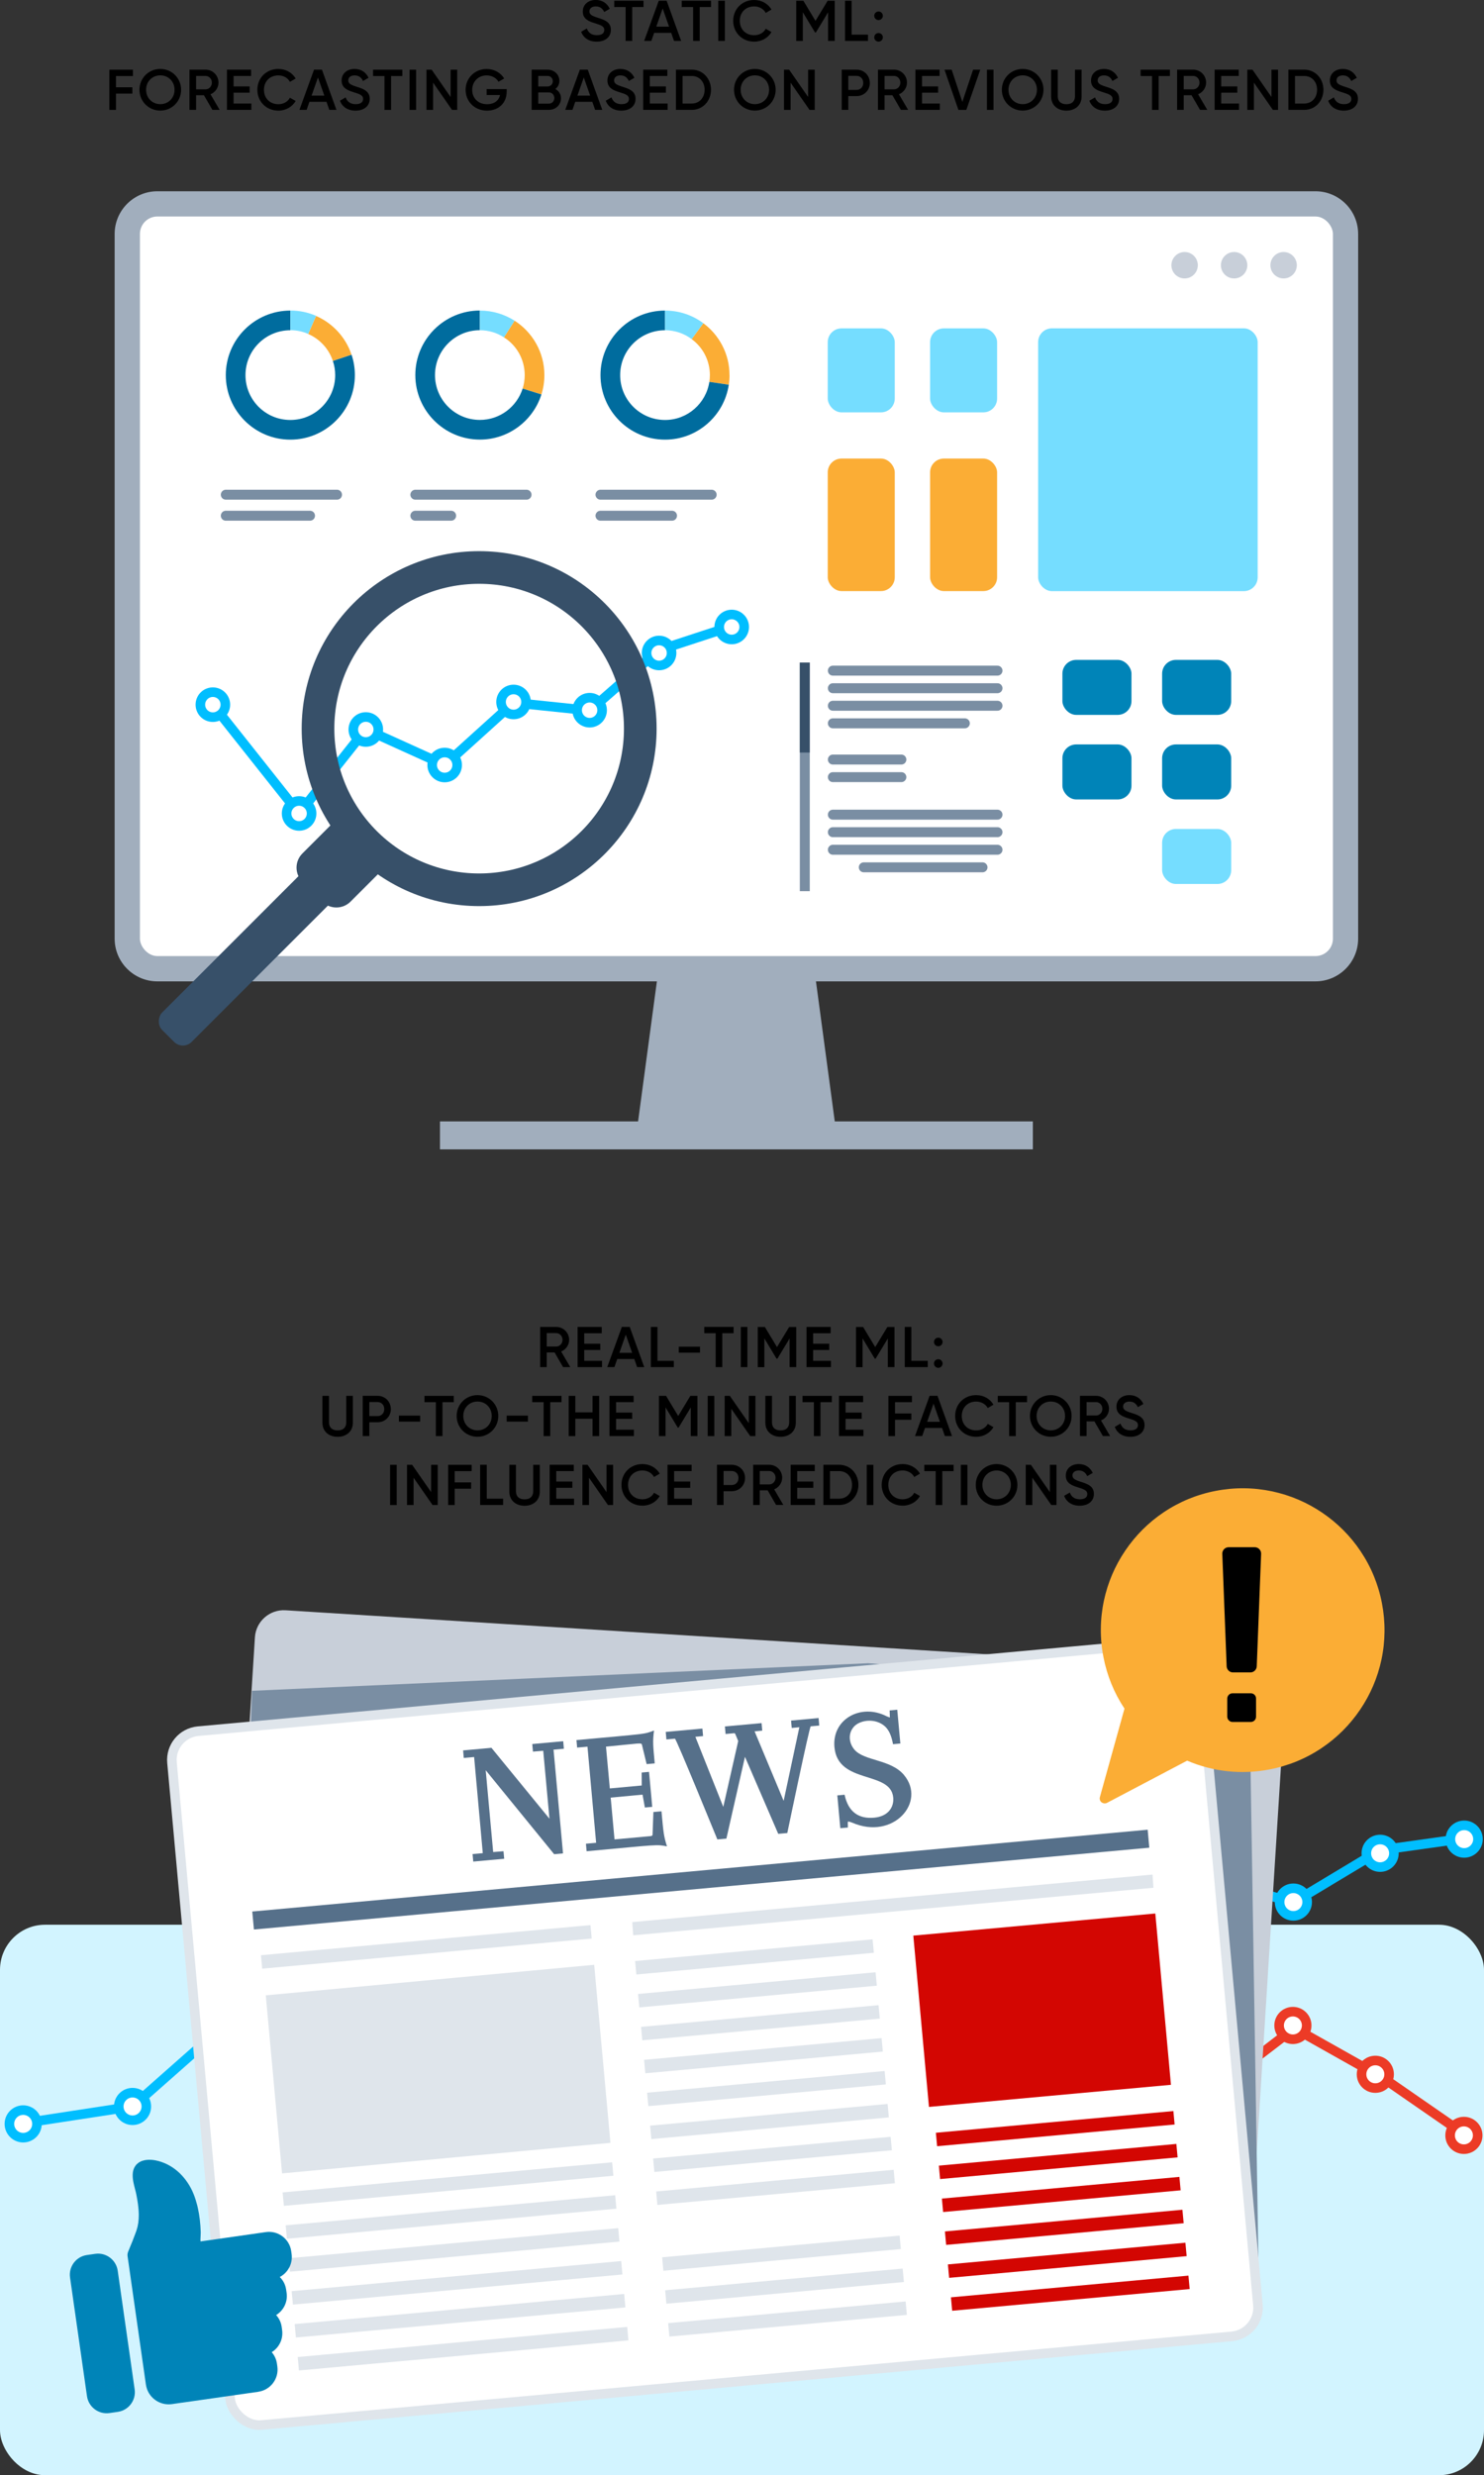 <?xml version="1.0" encoding="UTF-8"?><svg id="Layer_2" xmlns="http://www.w3.org/2000/svg" viewBox="0 0 310 516.99"><rect x="0" y="0" width="310" height="516.99" fill="#333333" stroke="none"/><defs><style>.cls-1{fill:#006c9e;}.cls-2{fill:#0084b8;}.cls-3,.cls-4,.cls-5,.cls-6{fill:#fff;}.cls-7{fill:#fbad35;}.cls-8{fill:#a1aebd;}.cls-9{fill:#d30602;}.cls-10{fill:#d2f4ff;}.cls-11{fill:#dfe5eb;}.cls-12{fill:#c8cfd9;}.cls-13{fill:#56708a;}.cls-14{fill:#75ddff;}.cls-15{fill:#7a8ea3;}.cls-4,.cls-5,.cls-6,.cls-16,.cls-17,.cls-18,.cls-19,.cls-20,.cls-21,.cls-22{stroke-miterlimit:10;}.cls-4,.cls-5,.cls-6,.cls-17,.cls-18{stroke-width:2px;}.cls-4,.cls-17{stroke:#ec3b26;}.cls-5{stroke:#dfe5eb;}.cls-6,.cls-18{stroke:#00beff;}.cls-16{stroke-width:2.06px;}.cls-16,.cls-20,.cls-21,.cls-22{stroke:#375069;}.cls-16,.cls-21{fill:#375069;}.cls-17,.cls-18,.cls-19,.cls-20,.cls-23,.cls-22{fill:none;}.cls-17,.cls-23{stroke-linecap:round;}.cls-19,.cls-20,.cls-23{stroke-width:2.08px;}.cls-19,.cls-23{stroke:#7a8ea3;}.cls-23{stroke-linejoin:round;}.cls-21{stroke-width:1.05px;}.cls-22{stroke-width:6.82px;}</style></defs><g id="right_side"><path d="m121.39,6.64l1.19-.7c.3.85.95,1.41,2.09,1.41s1.56-.49,1.56-1.1c0-.74-.66-1-1.91-1.38-1.31-.4-2.58-.88-2.58-2.46s1.28-2.42,2.7-2.42,2.4.73,2.93,1.85l-1.16.67c-.3-.67-.83-1.17-1.76-1.17-.8,0-1.32.41-1.32,1.04s.47.92,1.69,1.31c1.39.44,2.79.88,2.79,2.54,0,1.54-1.22,2.47-2.97,2.47-1.65,0-2.79-.82-3.24-2.06Z"/><path d="m134.43,1.47h-2.36v7.08h-1.38V1.47h-2.38V.16h6.12v1.32Z"/><path d="m140.22,6.86h-3.57l-.59,1.69h-1.5l3.05-8.39h1.65l3.03,8.39h-1.49l-.59-1.69Zm-.46-1.3l-1.33-3.79-1.33,3.79h2.66Z"/><path d="m148.53,1.47h-2.36v7.08h-1.38V1.47h-2.38V.16h6.12v1.32Z"/><path d="m151.42.16v8.39h-1.38V.16h1.38Z"/><path d="m153.16,4.35c0-2.43,1.83-4.35,4.39-4.35,1.54,0,2.9.78,3.61,2l-1.2.7c-.44-.83-1.36-1.36-2.41-1.36-1.81,0-3.01,1.28-3.01,3.01s1.2,3.01,3.01,3.01c1.06,0,1.98-.53,2.41-1.35l1.2.68c-.7,1.22-2.06,2.01-3.61,2.01-2.55,0-4.39-1.92-4.39-4.35Z"/><path d="m174.36,8.55h-1.38V2.57l-2.55,4.22h-.17l-2.55-4.23v6h-1.38V.16h1.49l2.53,4.2,2.54-4.2h1.48v8.39Z"/><path d="m181.32,7.23v1.32h-4.8V.16h1.38v7.08h3.42Z"/><path d="m182.62,3.3c0-.5.4-.9.9-.9s.9.4.9.9-.41.9-.9.9-.9-.41-.9-.9Zm0,4.5c0-.5.4-.9.9-.9s.9.4.9.9-.41.9-.9.9-.9-.41-.9-.9Z"/><path d="m24.23,15.88v2.35h3.42v1.32h-3.42v3.41h-1.38v-8.4h4.92v1.32h-3.54Z"/><path d="m29.13,18.75c0-2.44,1.93-4.35,4.35-4.35s4.35,1.92,4.35,4.35-1.92,4.35-4.35,4.35-4.35-1.92-4.35-4.35Zm7.33,0c0-1.73-1.29-3.01-2.97-3.01s-2.97,1.28-2.97,3.01,1.3,3.01,2.97,3.01,2.97-1.28,2.97-3.01Z"/><path d="m42.59,19.89h-1.63v3.06h-1.38v-8.4h3.36c1.5,0,2.7,1.2,2.7,2.7,0,1.08-.68,2.04-1.67,2.44l1.91,3.26h-1.51l-1.77-3.06Zm-1.63-1.23h1.98c.73,0,1.32-.62,1.32-1.4s-.59-1.4-1.32-1.4h-1.98v2.81Z"/><path d="m52.51,21.63v1.32h-5.1v-8.4h5.04v1.32h-3.66v2.18h3.36v1.31h-3.36v2.27h3.72Z"/><path d="m53.76,18.75c0-2.44,1.83-4.35,4.39-4.35,1.54,0,2.9.78,3.61,2l-1.2.7c-.44-.83-1.36-1.35-2.41-1.35-1.81,0-3.01,1.28-3.01,3.01s1.2,3.01,3.01,3.01c1.06,0,1.98-.53,2.41-1.36l1.2.68c-.7,1.22-2.06,2.02-3.61,2.02-2.55,0-4.39-1.92-4.39-4.35Z"/><path d="m68.21,21.26h-3.57l-.59,1.69h-1.5l3.05-8.4h1.65l3.03,8.4h-1.49l-.59-1.69Zm-.46-1.29l-1.33-3.79-1.33,3.79h2.66Z"/><path d="m71.01,21.04l1.19-.7c.3.85.95,1.42,2.09,1.42s1.56-.49,1.56-1.1c0-.74-.66-1-1.91-1.38-1.31-.4-2.58-.88-2.58-2.46s1.28-2.42,2.7-2.42,2.4.73,2.93,1.85l-1.16.67c-.3-.67-.83-1.17-1.76-1.17-.8,0-1.32.41-1.32,1.04s.47.92,1.69,1.31c1.39.44,2.79.88,2.79,2.54,0,1.54-1.22,2.47-2.97,2.47-1.65,0-2.79-.82-3.24-2.06Z"/><path d="m84.05,15.88h-2.36v7.08h-1.38v-7.08h-2.38v-1.32h6.12v1.32Z"/><path d="m86.93,14.56v8.4h-1.38v-8.4h1.38Z"/><path d="m95.51,14.56v8.4h-1.08l-3.96-5.7v5.7h-1.38v-8.4h1.08l3.96,5.7v-5.7h1.38Z"/><path d="m105.84,19.19c0,2.29-1.65,3.92-4.11,3.92-2.61,0-4.47-1.94-4.47-4.35s1.88-4.35,4.4-4.35c1.6,0,2.95.8,3.66,1.99l-1.19.68c-.43-.78-1.37-1.33-2.47-1.33-1.77,0-3.02,1.31-3.02,3.02s1.22,3,3.11,3c1.52,0,2.46-.79,2.71-1.92h-2.81v-1.24h4.2v.58Z"/><path d="m117.18,20.55c0,1.39-1.13,2.4-2.52,2.4h-3.6v-8.4h3.33c1.35,0,2.46.98,2.46,2.33,0,.73-.32,1.33-.85,1.71.71.37,1.18,1.05,1.18,1.96Zm-4.74-4.7v2.21h1.96c.61,0,1.08-.48,1.08-1.1s-.47-1.1-1.08-1.1h-1.96Zm3.36,4.63c0-.66-.49-1.18-1.14-1.18h-2.22v2.35h2.22c.65,0,1.14-.52,1.14-1.18Z"/><path d="m123.74,21.26h-3.57l-.59,1.69h-1.5l3.05-8.4h1.65l3.03,8.4h-1.49l-.59-1.69Zm-.46-1.29l-1.33-3.79-1.33,3.79h2.66Z"/><path d="m126.54,21.04l1.19-.7c.3.85.95,1.42,2.09,1.42s1.56-.49,1.56-1.1c0-.74-.66-1-1.91-1.38-1.31-.4-2.58-.88-2.58-2.46s1.28-2.42,2.7-2.42,2.4.73,2.93,1.85l-1.16.67c-.3-.67-.83-1.17-1.76-1.17-.8,0-1.32.41-1.32,1.04s.47.92,1.69,1.31c1.39.44,2.79.88,2.79,2.54,0,1.54-1.22,2.47-2.97,2.47-1.65,0-2.79-.82-3.24-2.06Z"/><path d="m139.46,21.63v1.32h-5.1v-8.4h5.04v1.32h-3.66v2.18h3.36v1.31h-3.36v2.27h3.72Z"/><path d="m148.52,18.75c0,2.34-1.7,4.2-4.02,4.2h-3.3v-8.4h3.3c2.31,0,4.02,1.85,4.02,4.2Zm-1.33,0c0-1.67-1.09-2.88-2.69-2.88h-1.92v5.76h1.92c1.6,0,2.69-1.22,2.69-2.88Z"/><path d="m153.33,18.75c0-2.44,1.93-4.35,4.35-4.35s4.35,1.92,4.35,4.35-1.92,4.35-4.35,4.35-4.35-1.92-4.35-4.35Zm7.33,0c0-1.73-1.29-3.01-2.97-3.01s-2.97,1.28-2.97,3.01,1.3,3.01,2.97,3.01,2.97-1.28,2.97-3.01Z"/><path d="m170.19,14.56v8.4h-1.08l-3.96-5.7v5.7h-1.38v-8.4h1.08l3.96,5.7v-5.7h1.38Z"/><path d="m181.71,17.31c0,1.55-1.2,2.76-2.78,2.76h-1.72v2.88h-1.38v-8.4h3.09c1.58,0,2.78,1.2,2.78,2.76Zm-1.38,0c0-.85-.59-1.46-1.4-1.46h-1.72v2.93h1.72c.82,0,1.4-.62,1.4-1.46Z"/><path d="m186.41,19.89h-1.63v3.06h-1.38v-8.4h3.36c1.5,0,2.7,1.2,2.7,2.7,0,1.08-.68,2.04-1.67,2.44l1.91,3.26h-1.51l-1.77-3.06Zm-1.63-1.23h1.98c.73,0,1.32-.62,1.32-1.4s-.59-1.4-1.32-1.4h-1.98v2.81Z"/><path d="m196.33,21.63v1.32h-5.1v-8.4h5.04v1.32h-3.66v2.18h3.36v1.31h-3.36v2.27h3.72Z"/><path d="m197.29,14.56h1.51l2.23,6.73,2.24-6.73h1.5l-2.91,8.4h-1.65l-2.91-8.4Z"/><path d="m207.54,14.56v8.4h-1.38v-8.4h1.38Z"/><path d="m209.28,18.75c0-2.44,1.93-4.35,4.35-4.35s4.35,1.92,4.35,4.35-1.92,4.35-4.35,4.35-4.35-1.92-4.35-4.35Zm7.33,0c0-1.73-1.29-3.01-2.97-3.01s-2.97,1.28-2.97,3.01,1.3,3.01,2.97,3.01,2.97-1.28,2.97-3.01Z"/><path d="m219.58,20.17v-5.61h1.38v5.53c0,.98.56,1.68,1.8,1.68s1.8-.7,1.8-1.68v-5.53h1.38v5.61c0,1.81-1.34,2.94-3.18,2.94s-3.18-1.13-3.18-2.94Z"/><path d="m227.56,21.04l1.19-.7c.3.85.95,1.42,2.09,1.42s1.56-.49,1.56-1.1c0-.74-.66-1-1.91-1.38-1.31-.4-2.58-.88-2.58-2.46s1.28-2.42,2.7-2.42,2.4.73,2.93,1.85l-1.16.67c-.3-.67-.83-1.17-1.76-1.17-.8,0-1.32.41-1.32,1.04s.47.92,1.69,1.31c1.39.44,2.79.88,2.79,2.54,0,1.54-1.22,2.47-2.97,2.47-1.65,0-2.79-.82-3.24-2.06Z"/><path d="m244.39,15.88h-2.36v7.08h-1.38v-7.08h-2.38v-1.32h6.12v1.32Z"/><path d="m248.9,19.89h-1.63v3.06h-1.38v-8.4h3.36c1.5,0,2.7,1.2,2.7,2.7,0,1.08-.68,2.04-1.67,2.44l1.91,3.26h-1.51l-1.77-3.06Zm-1.63-1.23h1.98c.73,0,1.32-.62,1.32-1.4s-.59-1.4-1.32-1.4h-1.98v2.81Z"/><path d="m258.83,21.63v1.32h-5.1v-8.4h5.04v1.32h-3.66v2.18h3.36v1.31h-3.36v2.27h3.72Z"/><path d="m266.98,14.56v8.4h-1.08l-3.96-5.7v5.7h-1.38v-8.4h1.08l3.96,5.7v-5.7h1.38Z"/><path d="m276.46,18.75c0,2.34-1.7,4.2-4.02,4.2h-3.3v-8.4h3.3c2.31,0,4.02,1.85,4.02,4.2Zm-1.33,0c0-1.67-1.09-2.88-2.69-2.88h-1.92v5.76h1.92c1.6,0,2.69-1.22,2.69-2.88Z"/><path d="m277.45,21.04l1.19-.7c.3.85.95,1.42,2.09,1.42s1.56-.49,1.56-1.1c0-.74-.66-1-1.91-1.38-1.31-.4-2.58-.88-2.58-2.46s1.28-2.42,2.7-2.42,2.4.73,2.93,1.85l-1.16.67c-.3-.67-.83-1.17-1.76-1.17-.8,0-1.32.41-1.32,1.04s.47.92,1.69,1.31c1.39.44,2.79.88,2.79,2.54,0,1.54-1.22,2.47-2.97,2.47-1.65,0-2.79-.82-3.24-2.06Z"/><polygon class="cls-8" points="174.77 237.15 132.9 237.15 143.97 154.71 163.7 154.71 174.77 237.15"/><path class="cls-8" d="m80.24-7.41h147.19c4.92,0,8.92,4,8.92,8.92v241.92c0,4.92-4,8.92-8.92,8.92H80.24c-4.92,0-8.92-4-8.92-8.92V1.51c0-4.92,4-8.92,8.92-8.92Z" transform="translate(276.3 -31.37) rotate(90)"/><rect class="cls-3" x="29.23" y="45.22" width="249.21" height="154.48" rx="3.64" ry="3.64"/><rect class="cls-8" x="91.91" y="234.23" width="123.85" height="5.84"/><circle class="cls-12" cx="268.14" cy="55.4" r="2.76"/><circle class="cls-12" cx="257.8" cy="55.4" r="2.76"/><circle class="cls-12" cx="247.46" cy="55.4" r="2.76"/><rect class="cls-2" x="242.75" y="137.82" width="14.43" height="11.49" rx="2.88" ry="2.88" transform="translate(499.94 287.14) rotate(-180)"/><rect class="cls-2" x="221.92" y="137.82" width="14.43" height="11.49" rx="2.88" ry="2.88" transform="translate(458.28 287.14) rotate(-180)"/><rect class="cls-2" x="242.75" y="155.48" width="14.43" height="11.49" rx="2.88" ry="2.88" transform="translate(499.94 322.46) rotate(-180)"/><rect class="cls-2" x="221.92" y="155.48" width="14.43" height="11.49" rx="2.88" ry="2.88" transform="translate(458.28 322.46) rotate(-180)"/><rect class="cls-14" x="242.75" y="173.14" width="14.43" height="11.49" rx="2.88" ry="2.88" transform="translate(499.94 357.78) rotate(-180)"/><rect class="cls-14" x="216.86" y="68.58" width="45.86" height="54.89" rx="2.88" ry="2.88"/><rect class="cls-14" x="194.29" y="68.58" width="14" height="17.54" rx="2.88" ry="2.88" transform="translate(402.58 154.71) rotate(-180)"/><rect class="cls-14" x="172.9" y="68.58" width="14" height="17.54" rx="2.88" ry="2.88" transform="translate(359.81 154.71) rotate(-180)"/><rect class="cls-7" x="194.29" y="95.79" width="14" height="27.68" rx="2.88" ry="2.88" transform="translate(402.58 219.25) rotate(-180)"/><rect class="cls-7" x="172.9" y="95.79" width="14" height="27.68" rx="2.88" ry="2.88" transform="translate(359.81 219.25) rotate(-180)"/><line class="cls-23" x1="173.98" y1="140.08" x2="208.37" y2="140.08"/><line class="cls-23" x1="47.17" y1="103.33" x2="70.4" y2="103.33"/><line class="cls-23" x1="47.17" y1="107.72" x2="64.76" y2="107.72"/><line class="cls-23" x1="86.77" y1="103.33" x2="109.99" y2="103.33"/><line class="cls-23" x1="86.77" y1="107.72" x2="94.24" y2="107.72"/><line class="cls-23" x1="125.44" y1="103.33" x2="148.66" y2="103.33"/><line class="cls-23" x1="125.44" y1="107.72" x2="140.38" y2="107.72"/><line class="cls-23" x1="173.98" y1="143.75" x2="208.37" y2="143.75"/><line class="cls-23" x1="173.98" y1="147.41" x2="208.37" y2="147.41"/><line class="cls-23" x1="173.98" y1="151.08" x2="201.55" y2="151.08"/><line class="cls-23" x1="173.98" y1="170.16" x2="208.37" y2="170.16"/><line class="cls-23" x1="173.98" y1="173.82" x2="208.37" y2="173.82"/><line class="cls-23" x1="173.98" y1="177.49" x2="208.37" y2="177.49"/><line class="cls-23" x1="180.44" y1="181.16" x2="205.24" y2="181.16"/><line class="cls-23" x1="173.98" y1="158.65" x2="188.29" y2="158.65"/><line class="cls-23" x1="173.98" y1="162.32" x2="188.29" y2="162.32"/><polyline class="cls-18" points="44.46 147.18 62.48 169.91 76.42 152.33 92.89 159.79 107.29 146.77 123.18 148.42 137.62 135.8 152.83 130.82"/><circle class="cls-6" cx="44.46" cy="147.18" r="2.61" transform="translate(-105.16 182.55) rotate(-86.49)"/><circle class="cls-6" cx="62.48" cy="169.91" r="2.61"/><circle class="cls-6" cx="76.42" cy="152.36" r="2.61" transform="translate(-14.96 8.48) rotate(-5.78)"/><circle class="cls-6" cx="92.89" cy="159.79" r="2.61"/><circle class="cls-6" cx="107.28" cy="146.62" r="2.61"/><circle class="cls-6" cx="123.17" cy="148.34" r="2.61"/><circle class="cls-6" cx="137.68" cy="136.39" r="2.61"/><circle class="cls-6" cx="152.85" cy="130.96" r="2.61"/><line class="cls-19" x1="168.12" y1="186.14" x2="168.12" y2="138.39"/><line class="cls-20" x1="168.12" y1="157.19" x2="168.12" y2="138.39"/><path class="cls-7" d="m152.4,78.35c0,.68-.05,1.36-.16,2.01l-4.06-.6c.07-.46.11-.92.11-1.41,0-3.1-1.5-5.83-3.81-7.52l2.44-3.32c3.32,2.47,5.47,6.4,5.47,10.84Z"/><path class="cls-1" d="m148.18,79.76l4.06.6c-.96,6.47-6.57,11.47-13.32,11.47-7.44,0-13.48-6.05-13.48-13.48s6.04-13.48,13.48-13.48v4.11c-5.18,0-9.37,4.19-9.37,9.37s4.19,9.37,9.37,9.37c4.69,0,8.58-3.47,9.26-7.97Z"/><path class="cls-14" d="m146.92,67.51l-2.44,3.32c-1.55-1.17-3.48-1.85-5.56-1.85v-4.11c3,0,5.76.97,8,2.64Z"/><path class="cls-7" d="m113.72,78.35c0,1.41-.22,2.77-.62,4.04l-3.92-1.23c.28-.89.43-1.84.43-2.81,0-3.33-1.73-6.25-4.34-7.89l2.22-3.48c3.74,2.4,6.23,6.6,6.23,11.37Z"/><path class="cls-1" d="m109.18,81.16l3.92,1.23c-1.73,5.46-6.84,9.43-12.86,9.43-7.42,0-13.48-6.05-13.48-13.48s6.05-13.48,13.48-13.48v4.11c-5.17,0-9.37,4.19-9.37,9.37s4.2,9.37,9.37,9.37c4.19,0,7.74-2.76,8.94-6.56Z"/><path class="cls-14" d="m107.49,66.98l-2.22,3.48c-1.46-.95-3.18-1.48-5.03-1.48v-4.11c2.68,0,5.15.78,7.25,2.11Z"/><path class="cls-1" d="m73.43,74.07c.46,1.34.7,2.79.7,4.28,0,7.42-6.04,13.48-13.48,13.48s-13.48-6.05-13.48-13.48,6.04-13.48,13.48-13.48v4.11c-5.18,0-9.37,4.19-9.37,9.37s4.19,9.37,9.37,9.37,9.37-4.2,9.37-9.37c0-1.04-.17-2.05-.49-2.97l3.9-1.31Z"/><path class="cls-7" d="m73.43,74.07l-3.9,1.31c-.84-2.53-2.73-4.57-5.15-5.62l1.64-3.77c3.48,1.52,6.2,4.46,7.41,8.09Z"/><path class="cls-14" d="m66.02,65.98l-1.64,3.77c-1.13-.51-2.4-.78-3.72-.78v-4.11c1.9,0,3.72.39,5.36,1.11Z"/><circle class="cls-22" cx="100.09" cy="152.19" r="33.66"/><path class="cls-16" d="m63.96,175.69h12.16v8.37c0,1.74-1.41,3.15-3.15,3.15h-5.86c-1.74,0-3.15-1.41-3.15-3.15v-8.37h0Z" transform="translate(148.82 3.62) rotate(45)"/><rect class="cls-21" x="47.58" y="177.6" width="7.65" height="45" rx="2.06" ry="2.06" transform="translate(156.55 22.26) rotate(45)"/><rect class="cls-10" y="402.02" width="310" height="114.98" rx="9.42" ry="9.42"/><path d="m115.84,282.49h-1.63v3.06h-1.38v-8.39h3.36c1.5,0,2.7,1.2,2.7,2.7,0,1.08-.68,2.04-1.67,2.43l1.91,3.26h-1.51l-1.77-3.06Zm-1.63-1.24h1.98c.73,0,1.32-.62,1.32-1.4s-.59-1.4-1.32-1.4h-1.98v2.81Z"/><path d="m125.76,284.23v1.32h-5.1v-8.39h5.04v1.32h-3.66v2.18h3.36v1.31h-3.36v2.27h3.72Z"/><path d="m132.51,283.86h-3.57l-.59,1.69h-1.5l3.05-8.39h1.65l3.03,8.39h-1.49l-.59-1.69Zm-.46-1.3l-1.33-3.79-1.33,3.79h2.66Z"/><path d="m140.76,284.23v1.32h-4.8v-8.39h1.38v7.08h3.42Z"/><path d="m141.79,281.28h4.44v1.25h-4.44v-1.25Z"/><path d="m153.24,278.47h-2.36v7.08h-1.38v-7.08h-2.38v-1.32h6.12v1.32Z"/><path d="m156.13,277.16v8.39h-1.38v-8.39h1.38Z"/><path d="m166.32,285.55h-1.38v-5.98l-2.55,4.22h-.17l-2.55-4.23v6h-1.38v-8.39h1.49l2.53,4.2,2.54-4.2h1.48v8.39Z"/><path d="m173.58,284.23v1.32h-5.1v-8.39h5.04v1.32h-3.66v2.18h3.36v1.31h-3.36v2.27h3.72Z"/><path d="m186.84,285.55h-1.38v-5.98l-2.55,4.22h-.17l-2.55-4.23v6h-1.38v-8.39h1.49l2.53,4.2,2.54-4.2h1.48v8.39Z"/><path d="m193.8,284.23v1.32h-4.8v-8.39h1.38v7.08h3.42Z"/><path d="m195.1,280.3c0-.5.4-.9.9-.9s.9.4.9.9-.41.9-.9.9-.9-.41-.9-.9Zm0,4.5c0-.5.4-.9.9-.9s.9.4.9.9-.41.9-.9.9-.9-.41-.9-.9Z"/><path d="m67.35,297.17v-5.61h1.38v5.53c0,.98.56,1.68,1.8,1.68s1.8-.7,1.8-1.68v-5.53h1.38v5.61c0,1.81-1.34,2.94-3.18,2.94s-3.18-1.13-3.18-2.94Z"/><path d="m81.65,294.31c0,1.55-1.2,2.76-2.78,2.76h-1.72v2.88h-1.38v-8.4h3.09c1.58,0,2.78,1.2,2.78,2.76Zm-1.38,0c0-.85-.59-1.46-1.4-1.46h-1.72v2.93h1.72c.82,0,1.4-.62,1.4-1.46Z"/><path d="m83.33,295.68h4.44v1.25h-4.44v-1.25Z"/><path d="m94.79,292.88h-2.36v7.08h-1.38v-7.08h-2.38v-1.32h6.12v1.32Z"/><path d="m95.39,295.75c0-2.44,1.93-4.35,4.35-4.35s4.35,1.92,4.35,4.35-1.92,4.35-4.35,4.35-4.35-1.92-4.35-4.35Zm7.33,0c0-1.73-1.29-3.01-2.97-3.01s-2.97,1.28-2.97,3.01,1.3,3.01,2.97,3.01,2.97-1.28,2.97-3.01Z"/><path d="m105.84,295.68h4.44v1.25h-4.44v-1.25Z"/><path d="m117.3,292.88h-2.36v7.08h-1.38v-7.08h-2.38v-1.32h6.12v1.32Z"/><path d="m125.16,291.56v8.4h-1.38v-3.63h-3.6v3.63h-1.38v-8.4h1.38v3.44h3.6v-3.44h1.38Z"/><path d="m132.42,298.63v1.32h-5.1v-8.4h5.04v1.32h-3.66v2.18h3.36v1.31h-3.36v2.27h3.72Z"/><path d="m145.68,299.95h-1.38v-5.98l-2.55,4.22h-.17l-2.55-4.23v6h-1.38v-8.4h1.49l2.53,4.2,2.54-4.2h1.48v8.4Z"/><path d="m149.22,291.56v8.4h-1.38v-8.4h1.38Z"/><path d="m157.8,291.56v8.4h-1.08l-3.96-5.7v5.7h-1.38v-8.4h1.08l3.96,5.7v-5.7h1.38Z"/><path d="m159.88,297.17v-5.61h1.38v5.53c0,.98.56,1.68,1.8,1.68s1.8-.7,1.8-1.68v-5.53h1.38v5.61c0,1.81-1.34,2.94-3.18,2.94s-3.18-1.13-3.18-2.94Z"/><path d="m173.76,292.88h-2.36v7.08h-1.38v-7.08h-2.38v-1.32h6.12v1.32Z"/><path d="m180.36,298.63v1.32h-5.1v-8.4h5.04v1.32h-3.66v2.18h3.36v1.31h-3.36v2.27h3.72Z"/><path d="m186.96,292.88v2.35h3.42v1.32h-3.42v3.41h-1.38v-8.4h4.92v1.32h-3.54Z"/><path d="m196.8,298.26h-3.57l-.59,1.69h-1.5l3.05-8.4h1.65l3.03,8.4h-1.49l-.59-1.69Zm-.46-1.29l-1.33-3.79-1.33,3.79h2.66Z"/><path d="m199.53,295.75c0-2.44,1.83-4.35,4.39-4.35,1.54,0,2.9.78,3.61,2l-1.2.7c-.44-.83-1.36-1.35-2.41-1.35-1.81,0-3.01,1.28-3.01,3.01s1.2,3.01,3.01,3.01c1.06,0,1.98-.53,2.41-1.36l1.2.68c-.7,1.22-2.06,2.02-3.61,2.02-2.55,0-4.39-1.92-4.39-4.35Z"/><path d="m214.55,292.88h-2.36v7.08h-1.38v-7.08h-2.38v-1.32h6.12v1.32Z"/><path d="m215.15,295.75c0-2.44,1.93-4.35,4.35-4.35s4.35,1.92,4.35,4.35-1.92,4.35-4.35,4.35-4.35-1.92-4.35-4.35Zm7.33,0c0-1.73-1.29-3.01-2.97-3.01s-2.97,1.28-2.97,3.01,1.3,3.01,2.97,3.01,2.97-1.28,2.97-3.01Z"/><path d="m228.61,296.89h-1.63v3.06h-1.38v-8.4h3.36c1.5,0,2.7,1.2,2.7,2.7,0,1.08-.68,2.04-1.67,2.44l1.91,3.26h-1.51l-1.77-3.06Zm-1.63-1.23h1.98c.73,0,1.32-.62,1.32-1.4s-.59-1.4-1.32-1.4h-1.98v2.81Z"/><path d="m232.87,298.04l1.19-.7c.3.85.95,1.42,2.09,1.42s1.56-.49,1.56-1.1c0-.74-.66-1-1.91-1.38-1.31-.4-2.58-.88-2.58-2.46s1.28-2.42,2.7-2.42,2.4.73,2.93,1.85l-1.16.67c-.3-.67-.83-1.17-1.76-1.17-.8,0-1.32.41-1.32,1.04s.47.92,1.69,1.31c1.39.44,2.79.88,2.79,2.54,0,1.54-1.22,2.47-2.97,2.47-1.65,0-2.79-.82-3.24-2.06Z"/><path d="m82.87,305.96v8.4h-1.38v-8.4h1.38Z"/><path d="m91.44,305.96v8.4h-1.08l-3.96-5.7v5.7h-1.38v-8.4h1.08l3.96,5.7v-5.7h1.38Z"/><path d="m94.99,307.28v2.35h3.42v1.32h-3.42v3.41h-1.38v-8.4h4.92v1.32h-3.54Z"/><path d="m105.1,313.03v1.32h-4.8v-8.4h1.38v7.08h3.42Z"/><path d="m106.4,311.57v-5.61h1.38v5.53c0,.98.56,1.68,1.8,1.68s1.8-.7,1.8-1.68v-5.53h1.38v5.61c0,1.81-1.34,2.94-3.18,2.94s-3.18-1.13-3.18-2.94Z"/><path d="m119.92,313.03v1.32h-5.1v-8.4h5.04v1.32h-3.66v2.18h3.36v1.31h-3.36v2.27h3.72Z"/><path d="m128.08,305.96v8.4h-1.08l-3.96-5.7v5.7h-1.38v-8.4h1.08l3.96,5.7v-5.7h1.38Z"/><path d="m129.82,310.15c0-2.43,1.83-4.35,4.39-4.35,1.54,0,2.9.78,3.61,2l-1.2.7c-.44-.83-1.36-1.36-2.41-1.36-1.81,0-3.01,1.28-3.01,3.01s1.2,3.01,3.01,3.01c1.06,0,1.98-.53,2.41-1.36l1.2.68c-.7,1.22-2.06,2.01-3.61,2.01-2.55,0-4.39-1.92-4.39-4.35Z"/><path d="m144.54,313.03v1.32h-5.1v-8.4h5.04v1.32h-3.66v2.18h3.36v1.31h-3.36v2.27h3.72Z"/><path d="m155.64,308.71c0,1.55-1.2,2.76-2.78,2.76h-1.71v2.88h-1.38v-8.4h3.09c1.58,0,2.78,1.2,2.78,2.76Zm-1.38,0c0-.85-.59-1.46-1.4-1.46h-1.71v2.93h1.71c.82,0,1.4-.62,1.4-1.46Z"/><path d="m160.34,311.29h-1.63v3.06h-1.38v-8.4h3.36c1.5,0,2.7,1.2,2.7,2.7,0,1.08-.68,2.04-1.67,2.43l1.91,3.26h-1.51l-1.77-3.06Zm-1.63-1.24h1.98c.73,0,1.32-.62,1.32-1.4s-.59-1.4-1.32-1.4h-1.98v2.81Z"/><path d="m170.26,313.03v1.32h-5.1v-8.4h5.04v1.32h-3.66v2.18h3.36v1.31h-3.36v2.27h3.72Z"/><path d="m179.32,310.15c0,2.34-1.7,4.2-4.02,4.2h-3.3v-8.4h3.3c2.31,0,4.02,1.85,4.02,4.2Zm-1.33,0c0-1.67-1.09-2.88-2.69-2.88h-1.92v5.76h1.92c1.6,0,2.69-1.22,2.69-2.88Z"/><path d="m182.44,305.96v8.4h-1.38v-8.4h1.38Z"/><path d="m184.18,310.15c0-2.43,1.83-4.35,4.39-4.35,1.54,0,2.9.78,3.61,2l-1.2.7c-.44-.83-1.36-1.36-2.41-1.36-1.81,0-3.01,1.28-3.01,3.01s1.2,3.01,3.01,3.01c1.06,0,1.98-.53,2.41-1.36l1.2.68c-.7,1.22-2.06,2.01-3.61,2.01-2.55,0-4.39-1.92-4.39-4.35Z"/><path d="m199.2,307.28h-2.36v7.08h-1.38v-7.08h-2.38v-1.32h6.12v1.32Z"/><path d="m202.09,305.96v8.4h-1.38v-8.4h1.38Z"/><path d="m203.83,310.15c0-2.43,1.93-4.35,4.35-4.35s4.35,1.92,4.35,4.35-1.92,4.35-4.35,4.35-4.35-1.92-4.35-4.35Zm7.33,0c0-1.73-1.29-3.01-2.97-3.01s-2.97,1.28-2.97,3.01,1.3,3.01,2.97,3.01,2.97-1.28,2.97-3.01Z"/><path d="m220.69,305.96v8.4h-1.08l-3.96-5.7v5.7h-1.38v-8.4h1.08l3.96,5.7v-5.7h1.38Z"/><path d="m222.29,312.44l1.19-.7c.3.85.95,1.42,2.09,1.42s1.56-.49,1.56-1.1c0-.74-.66-1-1.91-1.38-1.31-.4-2.58-.88-2.58-2.46s1.28-2.42,2.7-2.42,2.4.73,2.93,1.85l-1.16.67c-.3-.67-.83-1.18-1.76-1.18-.8,0-1.32.41-1.32,1.04s.47.92,1.69,1.31c1.39.44,2.79.88,2.79,2.54,0,1.54-1.22,2.47-2.97,2.47-1.65,0-2.79-.82-3.24-2.06Z"/><circle class="cls-6" cx="193.32" cy="382.49" r="3.58" transform="translate(-223.96 480.21) rotate(-76.37)"/><circle class="cls-6" cx="210.62" cy="417.58" r="3.58"/><circle class="cls-6" cx="233.71" cy="397.22" r="3.58" transform="translate(-180.07 600.18) rotate(-85.66)"/><polyline class="cls-17" points="305.77 445.69 289.18 434.21 270.37 423.63 251.23 438.3 232.73 432.56 214.87 398.12 199.88 434.21 174.18 430.1 157.86 421.41 139.79 447.87 122.25 448.05 113.75 439.63 105.73 448.25 94.61 444.57 78.49 438.18"/><circle class="cls-4" cx="252.85" cy="438.37" r="2.88"/><circle class="cls-4" cx="270.08" cy="423.06" r="2.88"/><circle class="cls-4" cx="287.3" cy="433.26" r="2.88"/><circle class="cls-4" cx="305.8" cy="446.02" r="2.88"/><circle class="cls-4" cx="233.71" cy="432.62" r="2.88"/><polyline class="cls-18" points="175.68 412.68 199.92 408.96 218.51 392.54 235 403.86 253.2 392.49 270.17 397.37 288.35 386.44 305.88 383.98"/><circle class="cls-6" cx="235" cy="403.86" r="2.88"/><circle class="cls-6" cx="253.21" cy="392.32" r="2.88"/><circle class="cls-6" cx="270.18" cy="397.29" r="2.88"/><circle class="cls-6" cx="288.3" cy="387.1" r="2.88"/><circle class="cls-6" cx="305.86" cy="384.14" r="2.88"/><polyline class="cls-18" points="3.44 443.69 27.69 439.98 46.28 423.55 62.76 434.88 80.97 423.51 97.94 428.39 116.11 417.46 133.64 414.99"/><circle class="cls-6" cx="4.83" cy="443.64" r="2.88" transform="translate(-427.44 343.77) rotate(-76.37)"/><circle class="cls-6" cx="27.69" cy="439.98" r="2.88"/><circle class="cls-6" cx="46.27" cy="423.6" r="2.88" transform="translate(-379.61 437.66) rotate(-85.66)"/><circle class="cls-6" cx="62.76" cy="434.88" r="2.88"/><circle class="cls-6" cx="80.98" cy="423.34" r="2.88"/><circle class="cls-6" cx="97.94" cy="428.3" r="2.88"/><circle class="cls-6" cx="116.06" cy="418.12" r="2.88"/><circle class="cls-6" cx="133.63" cy="415.16" r="2.88"/><path class="cls-12" d="m51.29,469.52l203.12,12.75c3.33.21,6.2-2.32,6.41-5.65l7.61-121.12c.21-3.33-2.32-6.2-5.65-6.41-26.73-1.69,2.84.18-203.12-12.75-3.33-.21-6.2,2.32-6.41,5.65l-.65,10.32-6.96,110.8c-.21,3.33,2.32,6.2,5.65,6.41Z"/><path class="cls-15" d="m48.14,473.94l207.71,13.04c3.99.25,7.32-3.01,7.15-7.01l-2.02-126.39-79.62-6.18-128.7,5.76-4.53,120.77Z"/><rect class="cls-5" x="41.55" y="352.03" width="215.6" height="145.53" rx="6.04" ry="6.04" transform="translate(336.73 834.24) rotate(174.78)"/><rect class="cls-13" x="52.49" y="390.71" width="187.82" height="3.77" transform="translate(-35.12 14.95) rotate(-5.22)"/><polygon class="cls-11" points="124.12 410.39 127.52 447.58 58.92 453.96 55.52 416.77 124.12 410.39"/><rect class="cls-9" x="192.33" y="401.91" width="50.76" height="35.93" transform="translate(-37.31 21.55) rotate(-5.22)"/><rect class="cls-11" x="133.33" y="414.21" width="49.82" height="2.82" transform="translate(-37.17 16.12) rotate(-5.22)"/><rect class="cls-11" x="132.7" y="407.33" width="49.82" height="2.82" transform="translate(-36.54 16.04) rotate(-5.22)"/><rect class="cls-11" x="133.95" y="421.08" width="49.82" height="2.82" transform="translate(-37.79 16.21) rotate(-5.22)"/><rect class="cls-11" x="134.58" y="427.96" width="49.82" height="2.82" transform="translate(-38.41 16.3) rotate(-5.22)"/><rect class="cls-11" x="135.21" y="434.83" width="49.82" height="2.82" transform="translate(-39.03 16.38) rotate(-5.22)"/><rect class="cls-11" x="135.84" y="441.71" width="49.82" height="2.82" transform="translate(-39.66 16.47) rotate(-5.22)"/><rect class="cls-9" x="195.53" y="443.19" width="49.82" height="2.82" transform="translate(-39.54 21.91) rotate(-5.22)"/><rect class="cls-11" x="136.47" y="448.58" width="49.82" height="2.82" transform="translate(-40.28 16.55) rotate(-5.22)"/><rect class="cls-9" x="196.16" y="450.06" width="49.82" height="2.82" transform="translate(-40.17 21.99) rotate(-5.22)"/><rect class="cls-11" x="137.1" y="455.46" width="49.82" height="2.82" transform="translate(-40.9 16.64) rotate(-5.22)"/><rect class="cls-9" x="196.79" y="456.94" width="49.82" height="2.82" transform="translate(-40.79 22.08) rotate(-5.22)"/><rect class="cls-9" x="197.42" y="463.81" width="49.82" height="2.82" transform="translate(-41.41 22.16) rotate(-5.22)"/><rect class="cls-11" x="138.35" y="469.21" width="49.82" height="2.82" transform="translate(-42.15 16.81) rotate(-5.22)"/><rect class="cls-9" x="198.05" y="470.69" width="49.82" height="2.82" transform="translate(-42.04 22.25) rotate(-5.22)"/><rect class="cls-11" x="138.98" y="476.09" width="49.82" height="2.82" transform="translate(-42.77 16.9) rotate(-5.22)"/><rect class="cls-9" x="198.68" y="477.57" width="49.82" height="2.82" transform="translate(-42.66 22.33) rotate(-5.22)"/><rect class="cls-11" x="139.61" y="482.96" width="49.82" height="2.82" transform="translate(-43.4 16.98) rotate(-5.22)"/><rect class="cls-11" x="62.18" y="489.16" width="69.12" height="2.82" transform="translate(-44.24 10.84) rotate(-5.22)"/><rect class="cls-11" x="61.55" y="482.28" width="69.12" height="2.82" transform="translate(-43.62 10.75) rotate(-5.22)"/><rect class="cls-11" x="60.92" y="475.4" width="69.12" height="2.82" transform="translate(-42.99 10.67) rotate(-5.22)"/><rect class="cls-11" x="60.3" y="468.53" width="69.12" height="2.82" transform="translate(-42.37 10.58) rotate(-5.22)"/><rect class="cls-11" x="59.67" y="461.65" width="69.12" height="2.82" transform="translate(-41.75 10.5) rotate(-5.22)"/><rect class="cls-11" x="59.04" y="454.78" width="69.12" height="2.82" transform="translate(-41.13 10.41) rotate(-5.22)"/><rect class="cls-11" x="54.51" y="405.24" width="69.12" height="2.82" transform="translate(-36.64 9.79) rotate(-5.22)"/><polygon class="cls-11" points="132.27 404.23 240.95 394.3 240.76 391.54 132.08 401.47 132.27 404.23"/><path class="cls-13" d="m111.32,365.86l2.16-.17,1.3,14.19-12.12-14.81-5.92.54.14,1.57,2.16-.19,1.81,20.08-2.13.19.14,1.57,6.46-.59-.14-1.57-2.16.17-1.56-17.09,14.3,17.54,1.85-.17-1.98-21.67s2.14-.19,2.16-.19l-.14-1.57-6.46.59.14,1.57Z"/><path class="cls-13" d="m136.49,378.5l-.17,4.62c0,.17,0,.36-.49.4l-7.46.68-.8-8.73,6.65-.62s-.03-.27.49,2.69l1.54-.14-.67-7.31-1.54.14c0,.41.04,3.17,0,2.71l-6.65.61-.8-8.73c7.28-.67,7.41-.92,7.53-.31l.96,3.96,1.69-.15c-.35-3.78-.45-4.48-.15-6.87-2.13.82-1.22.63-16.2,2l.14,1.57,2.16-.19,1.81,20.08-2.13.19.14,1.57c15.38-1.41,14.48-1.44,16.79-1.02-.68-2.13-.74-2.83-1.15-7.32l-1.7.15Z"/><path class="cls-13" d="m165.38,360.92l1.6-.15-3.28,15.38-6.07-14.52,1.6-.15-.14-1.57-7.66.7.14,1.57,1.78-.16c.1,0,.17,0,.24.15l.62,1.48-3.12,13.76-5.83-14.64,1.61-.15-.14-1.57-7.66.7.14,1.57,1.78-.16c.27-.02,8.75,20.79,8.86,21.04l1.89-.17,3.88-17.08,6.95,16.09,1.89-.17c.06-.27,4.63-22.27,4.9-22.29l1.78-.16-.14-1.57-5.75.53.14,1.57Z"/><path class="cls-13" d="m188.82,370.72c-2.8-3.3-8.35-2.86-10.37-5.31-1.01-1.22-1.42-3.14-.13-4.69,1.13-1.36,4.12-1.93,6.21-.4,1.28.94,1.72,2.47,2.02,3.99l1.53-.14-.65-7.06-1.59.15c.06,1.54.04,1.46.04,1.46-.06,0-.24-.05-.69-.25-5.34-2.73-11.42.59-10.88,6.46.72,7.85,11.76,4.84,12.28,10.52.19,2.05-1.09,3.95-3.98,4.21-3.16.29-5.4-1.12-6.18-4.79l-1.52.14.63,6.85,1.58-.14-.02-.95c-.01-.24.07-.28.07-.31.02,0,.21,0,.87.25,8.57,3.71,15.55-4.33,10.79-9.97Z"/><path class="cls-7" d="m230.11,376.46c-.33-.26-.46-.69-.35-1.1l5.14-18.48c-2.17-3.26-3.64-6.88-4.4-10.77s-.72-7.89.1-11.77c.8-3.75,2.29-7.26,4.45-10.45,2.16-3.19,4.86-5.89,8.04-8.02,3.29-2.21,6.96-3.72,10.88-4.47,3.93-.76,7.89-.72,11.77.1,3.75.8,7.26,2.29,10.45,4.45,3.19,2.16,5.89,4.86,8.02,8.04,2.21,3.29,3.72,6.96,4.47,10.88s.72,7.89-.1,11.77c-.8,3.75-2.29,7.26-4.45,10.45s-4.86,5.89-8.04,8.02c-3.29,2.21-6.96,3.72-10.88,4.47-5.84,1.13-11.78.5-17.22-1.83l-16.73,8.81c-.09.05-.19.08-.29.1-.3.06-.61-.02-.86-.21Z"/><path d="m261.19,349.32h-3.62c-.72,0-1.3-.57-1.33-1.28l-.91-23.49c-.03-.75.57-1.38,1.33-1.38h5.45c.76,0,1.36.63,1.33,1.38l-.91,23.49c-.03.71-.62,1.28-1.33,1.28Z"/><path d="m261.29,353.68h-3.82c-.61,0-1.1.49-1.1,1.1v3.79c.01.61.5,1.1,1.11,1.1h3.8c.61,0,1.1-.49,1.1-1.1v-3.79c.01-.61-.48-1.1-1.09-1.1Z"/><path class="cls-2" d="m24.61,503.77l-1.75.25c-2.26.32-4.36-1.25-4.69-3.52l-3.54-24.8c-.32-2.26,1.25-4.36,3.52-4.69l1.75-.25c2.26-.32,4.36,1.25,4.69,3.52l3.54,24.8c.32,2.26-1.25,4.36-3.52,4.69Z"/><path class="cls-2" d="m54,499.57l-16.05,2.29s-.08.01-.12.01c-.04,0-.08.01-.12.02l-1.8.26c-2.62.37-5.05-1.45-5.43-4.07l-3.83-26.81c-.05-.32,0-.65.12-.96.7-1.66,1.24-3.02,1.69-4.28.01-.04.03-.08.04-.12,0,0,0,0,0-.01,0-.03.02-.05.03-.08,0,0,0,0,0,0,.32-.97.47-2.04.46-3.25,0,0,0-.01,0-.02-.02-1.44-.26-2.9-.5-4.13-.08-.4-.18-.81-.3-1.24-.25-.97-.51-1.97-.47-3.05.05-1.23.62-1.93,1.09-2.3,1.17-.92,2.82-.76,3.69-.59,1.69.34,3.24,1.11,4.6,2.28,1.24,1.07,2.29,2.48,3.04,4.06.1.22.2.44.29.67.06.14.11.27.15.39.02.06.04.11.06.17.04.1.08.21.11.31,0,0,0,0,0,0v.04s.04.07.05.1c.01.04.03.08.04.13v.02c.02.05.04.1.05.15.02.08.05.15.07.23.01.04.02.08.03.11,0,0,0,0,0,0,.01.05.03.1.04.15l.02.06s.03.09.04.14c.03.11.06.23.1.37,0,.04.02.08.03.12h0c.05.19.09.36.12.52.34,1.52.53,3.16.59,5,0,.27-.01.57-.03.86-.02.35-.05.76-.01,1.05l13.64-1.95c2.56-.37,4.94,1.42,5.3,3.98l.08.58c.29,2.02-.76,3.92-2.47,4.82.71.7,1.19,1.62,1.33,2.65l.1.67c.27,1.9-.65,3.69-2.19,4.63.62.68,1.03,1.53,1.16,2.47l.09.66c.17,1.2-.13,2.41-.84,3.39-.36.5-.81.91-1.33,1.23.58.67.96,1.5,1.09,2.39l.08.58c.37,2.56-1.42,4.94-3.98,5.3Zm-14.71-39.12s0,0,0,0c0,0,0,0,0,0Z"/></g></svg>